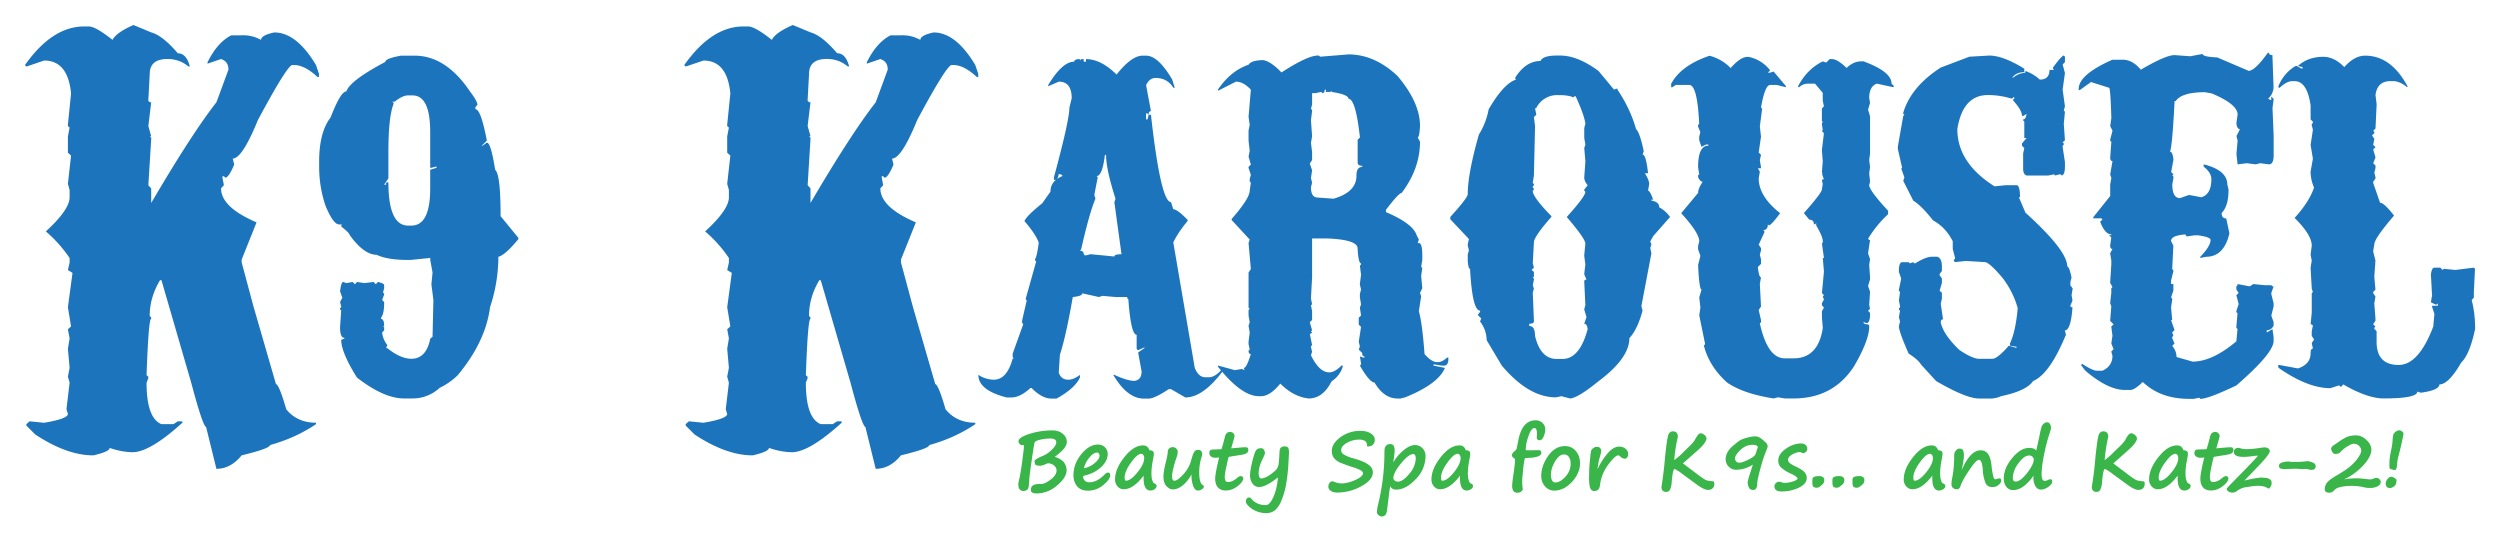 <?xml version="1.0" encoding="UTF-8"?> <svg xmlns="http://www.w3.org/2000/svg" viewBox="0 0 500 109"><path fill="#1C75BC" d="M63.2 13.01c-2.6-4.35-5.38-6.52-8.36-6.52-1.76.38-2.63.88-2.63 1.49a7.34 7.34 0 00-3.89-.92h-2.06c-1.87.95-3.45 2.75-4.75 5.38v.29l2.69-.92c.99.31 1.49 1.01 1.49 2.12l-2.4 6.52C40 24.65 35.66 31.36 30.24 40.6v-2.92l-.57-.63.57-9.21v-.29l-.29-.29h.29l-.57-2.06.57-4.75h-.29l-.29-.29.29-5.38c0-1.98 1.18-2.98 3.55-2.98 1.6 0 3 .5 4.18 1.49h.29c-.46-1.75-1.26-2.63-2.4-2.63-2.02-2.37-3.8-3.76-5.32-4.18L26.69 5c-2.33 1.03-3.72 2.02-4.18 2.98-2.25-1.79-3.83-2.69-4.75-2.69h-.92c-4.27 0-8.22 2.58-11.85 7.73l.29.29 3.55-1.2c3.17 0 4.96 2.19 5.38 6.58l-.63 6.24v.29l.34.29-.34 1.77v3.26l.63.57-.63 5.67.34 1.2v1.49c0 1.64-1.58 3.91-4.75 6.81a26.93 26.93 0 014.75 5.32v.92l-.34 1.49.92.57-.92 6.87.63 3.83-.63.57.34 1.83-.34 2.06.34 3.83-.34 1.77.34 1.2-.63 5.32.29.92c0 .65-1.58 1.24-4.75 1.77l-2.92-.29-.63.57v.29l1.77 1.77c4.2 2.78 8.07 4.18 11.62 4.18 2.17-.5 3.26-.99 3.26-1.49 1.64.57 3.22.86 4.75.86 2.33-.11 5.59-2.08 9.79-5.89v-.29h-.92l-.86.57h-2.4c-1.98-.8-2.98-3.57-2.98-8.3l.34-.86v-.34l-.34-.29c.27-7.52.57-11.27.92-11.27v-.29l-.29-.29c0-2.48.69-4.86 2.06-7.15h.29l5.95 20.49c1.53 5.76 2.52 8.72 2.98 8.87l2.06 8.36c1.91 0 3.59-.9 5.04-2.69 3.78-.92 5.67-1.6 5.67-2.06 3.43-.95 6.5-2.35 9.21-4.18v-.29c-2.52 0-4.5-.9-5.95-2.69-.95-3.28-1.64-4.96-2.06-5.04l-4.46-15.4-2.4-8.93v-.57l2.98-7.44c-4.73-2.02-7.1-4.29-7.1-6.81l.57-.63-.29-1.49v-.29h.29l.29.29c.46-.04 1.05-.92 1.77-2.63l-.29-1.2c1.26 0 2.94-2.58 5.04-7.73 3.89-7.25 6.18-10.91 6.87-10.99h.29c1.45 0 3.03.8 4.75 2.4h.29v-.63l-.59-1.75zM100.12 43.23c0-5.57-.36-8.66-1.09-9.27-.57-3.62-1.13-5.44-1.66-5.44l-.86.63h-.17l1.03-1.03c-.8-4.2-1.56-6.29-2.29-6.29v-.4l.4-.46c0-.5-.5-1.39-1.49-2.69-3.21-4.77-6.91-7.15-11.1-7.15H80.2c-2.1.38-3.15.8-3.15 1.26-4.69 2.48-7.29 4.44-7.78 5.89-.76 0-1.81 1.74-3.15 5.21-1.53 1.98-2.29 4.92-2.29 8.81v1.03c0 2.71.42 5.3 1.26 7.78 1.03 2.52 1.95 3.78 2.75 3.78h.54a.8.8 0 00-.14.4c1.11.88 1.66 1.43 1.66 1.66 1.91 2.67 3.72 4.01 5.44 4.01 1.41.69 3.51 1.03 6.3 1.03h.46l3.95-.4v.4l.46 2.52-.23 2.35.4 3.15-.17 7.33-.46.4c-.53 2.67-1.79 4.01-3.78 4.01-1.45 0-3.05-.71-4.81-2.12h-.23l.23-.63a4.7 4.7 0 01-1.03-2.52l.4-.4v-.63l-.23-.23h.23c0-.95-.21-1.43-.63-1.43v-.23c.42-.53.63-1.51.63-2.92v-.24l-.4-.4.4-1.09v-.17l-.23-.23.23-.86v-.63c0-.23-.42-.44-1.26-.63l-.4.46-.46-.46-1.83.23-1.49-.23-.4.46-.46-.46-1.26.23-.63-.23c-.27 0-.48.63-.63 1.89l.46 1.26-.46.86.23.86v.17l-.23.23v.23l.23.17-.23 3.38c0 1.41.29 2.12.86 2.12v.17l-.63.23c0 1.68 1.05 4.2 3.15 7.55 3.59 2.79 6.73 4.18 9.44 4.18h1.66a7.9 7.9 0 005.44-2.12 13.6 13.6 0 003.61-2.52c3.74-4.5 5.89-9.04 6.47-13.62a32.1 32.1 0 001.66-9.61v-.46c.92-.23 2.25-1.41 4.01-3.55v-.23l-3.56-4.35zM87.3 33.56l-1.26.4v3.78c0 4.92-1.26 7.38-3.78 7.38h-.63c-2.63 0-3.95-2.88-3.95-8.64h-.46v.46h-.4l.86-1.26v-5.27c0-4.65.34-7.86 1.03-9.61v-.23l-.23-.23h.46c1.03-.84 1.93-1.26 2.69-1.26h.86c2.37 0 3.55 2.44 3.55 7.33v7.15h.23l.86-.23h.17v.23zM195.06 13.01c-2.6-4.35-5.38-6.52-8.36-6.52-1.75.38-2.63.88-2.63 1.49a7.34 7.34 0 00-3.89-.92h-2.06c-1.87.95-3.45 2.75-4.75 5.38v.29l2.69-.92c.99.31 1.49 1.01 1.49 2.12l-2.4 6.52c-3.28 4.2-7.63 10.91-13.05 20.14v-2.92l-.57-.63.57-9.21v-.29l-.29-.29h.29l-.57-2.06.57-4.75h-.29l-.29-.29.29-5.38c0-1.98 1.18-2.98 3.55-2.98 1.6 0 3 .5 4.18 1.49h.29c-.46-1.75-1.26-2.63-2.4-2.63-2.02-2.37-3.8-3.76-5.32-4.18L158.55 5c-2.33 1.03-3.72 2.02-4.18 2.98-2.25-1.79-3.83-2.69-4.75-2.69h-.92c-4.27 0-8.22 2.58-11.85 7.73l.29.29 3.55-1.2c3.17 0 4.96 2.19 5.38 6.58l-.63 6.24v.29l.34.29-.34 1.77v3.26l.63.57-.63 5.67.34 1.2v1.49c0 1.64-1.58 3.91-4.75 6.81a26.93 26.93 0 014.75 5.32v.92l-.34 1.49.92.57-.92 6.87.63 3.83-.63.57.34 1.83-.34 2.06.34 3.83-.34 1.77.34 1.2-.63 5.32.29.92c0 .65-1.58 1.24-4.75 1.77l-2.92-.29-.63.57v.29l1.77 1.77c4.2 2.78 8.07 4.18 11.62 4.18 2.17-.5 3.26-.99 3.26-1.49 1.64.57 3.22.86 4.75.86 2.33-.11 5.59-2.08 9.79-5.89v-.29h-.92l-.86.57h-2.4c-1.98-.8-2.98-3.57-2.98-8.3l.34-.86v-.34l-.34-.29c.27-7.52.57-11.27.92-11.27v-.29l-.29-.29c0-2.48.69-4.86 2.06-7.15h.29l5.95 20.49c1.53 5.76 2.52 8.72 2.98 8.87l2.06 8.36c1.91 0 3.59-.9 5.04-2.69 3.78-.92 5.67-1.6 5.67-2.06 3.43-.95 6.5-2.35 9.21-4.18v-.29c-2.52 0-4.5-.9-5.95-2.69-.95-3.28-1.64-4.96-2.06-5.04l-4.46-15.4-2.4-8.93v-.57l2.98-7.44c-4.73-2.02-7.1-4.29-7.1-6.81l.57-.63-.29-1.49v-.29h.29l.29.29c.46-.04 1.05-.92 1.77-2.63l-.29-1.2c1.26 0 2.94-2.58 5.04-7.73 3.89-7.25 6.18-10.91 6.87-10.99h.29c1.45 0 3.03.8 4.75 2.4h.29v-.63l-.59-1.75zM244.62 73.56c-.99 1.26-1.95 1.89-2.86 1.89h-.69c-.92 0-1.62-.63-2.12-1.89l-4.29-25.07c.61-1.3 1.56-2.73 2.86-4.29v-.23c-1.37-1.41-2.33-2.12-2.86-2.12l-.46-1.43c-1.37 0-2.71-5.82-4.01-17.46h-.46l-.23.92h-.29v-1.2h.29l.23.29c0-.5.15-.74.46-.74l-.97-5.21c.46-.95 1.09-1.43 1.89-1.43 1.56 0 2.75.65 3.55 1.95h.29l-.52-1.66c-1.87-3.17-3.61-4.75-5.21-4.75h-.69c-1.49 0-3.23 1.26-5.21 3.78-2.1-2.06-4.14-3.09-6.12-3.09v.51h-.46v-.51h-.52l-.23.29v-.29c-.76 0-1.14.17-1.14.51-1.6 0-3.34 1.57-5.21 4.69v.23l2.12-.92c1.72 0 2.58 1.11 2.58 3.32l-.46 1.89c0 1.68-1.03 6.31-3.09 13.91v.52h.23c.38 0 .63-.4.74-1.2l.69.23v.23c-1.57.65-2.35 1.68-2.35 3.09l-1.66 2.35c-2.1 1.68-3.28 2.86-3.55 3.55 1.49 1.72 2.44 3.15 2.86 4.29-.23 1.87-.48 2.98-.74 3.32v.23l.23.23-2.12 7.55.23.23-.92 4.01v.52l.23.23-2.12 5.89v.69l.23.29h-.23c-.76 2.82-2.02 4.24-3.78 4.24a5.74 5.74 0 01-3.09-.97c0 2.06 1.89 3.57 5.67 4.52h.97c1.14 0 2.4-.63 3.78-1.89h.23c1.37 1.41 2.71 2.12 4.01 2.12h.97c2.48-1.37 4.04-2.78 4.69-4.23v-.52c-.84.65-1.62.97-2.35.97-.95 0-1.58-.48-1.89-1.43l.23-3.55c.8-2.44 1.66-6.3 2.58-11.56 1.26-.11 1.89-.36 1.89-.74l3.32.74.74-.23 2.58.23h2.35v.23l.23.23c.34 4.73.9 7.1 1.66 7.1v2.8l.29.29 1.14-.52h.24l-1.37.97.69 3.78c0 1.14-.48 1.77-1.43 1.89-.95 0-2.29-.4-4.01-1.2h-.23c1.87 3.17 3.91 4.75 6.12 4.75h.97c.76 0 2.1-.63 4.01-1.89h.46l2.86 1.66c2.44 0 5.04-1.89 7.78-5.67l-.23-.26zM222.87 51.3l-4.75-.46-.92.23h-.23l-.23-.23c0-.46-.25-.69-.74-.69l.23-.29c1.11-4.88 2.06-8.26 2.86-10.13l-.23-.74.69-3.55-.23-.23c.76 0 1.32-1.41 1.66-4.23h.23c0 1.91.63 4.83 1.89 8.76l-.23.69 1.43 10.42c-.95-.01-1.43.14-1.43.45z"></path><path fill="#1C75BC" d="M289.43 71.5c-.65.61-1.26.92-1.83.92h-.23c-.69 0-1.51-.53-2.46-1.6-.31-4.16-.69-7.02-1.14-8.58l.46-2.98-.23-.69.46-.92-.23-2.46.23-1.6-.23-.23.23-1.37v-.92c0-1.64-.23-2.46-.69-2.46h-.23l.23-.69-.46-.92c-.5-1.52-2.54-3.05-6.12-4.58v-.46c1.72-2.25 2.77-3.38 3.15-3.38 2.44-3.24 3.66-6.66 3.66-10.24l-.46-.86c.23 0 .38-.76.46-2.29 0-3.13-1.51-6.47-4.52-10.02-3.05-2.86-6.32-4.29-9.79-4.29l-5.67.46-.23-.23h-.23c-1.37 0-3.8 1.13-7.27 3.38-1.37-1.45-2.58-2.27-3.61-2.46-1.6 0-2.59.31-2.98.92-2.37.8-4.41 2.46-6.12 4.98v.23l3.61-1.83c.99 0 1.98.53 2.98 1.6l-.46 5.44.23 1.6-.23 1.14v2l.23 2.06-.23 1.14.46 1.6-.46.46v.23l.46 1.37-.23.86v.46l.23.23-.23 1.6c0 1.03-1.2 2.92-3.61 5.67v.23l.23.23 3.38 3.66-.23.69.46 5.21-.46.69v7.04l.23.23-.23.23v1.09l.23 1.37-.23.69.23 1.37-.23 1.83v.46l.23 1.09-.23.23c0 .46.15.69.46.69-.57 1.83-1.03 2.75-1.37 2.75v.23l.23.23-.69-.23-1.37.23-3.38-.92v.23c3.13 3.93 5.86 5.9 8.18 5.9h.46c1.18 0 2.46-.84 3.83-2.52 1.75 1.76 3.64 2.75 5.67 2.98 1.91 0 3.43-1.14 4.58-3.43a5.3 5.3 0 002.23-2.92v-.25h-.23c-.92.92-1.74 1.37-2.46 1.37-1.34 0-2.56-1.14-3.66-3.43l.23-.69-.23-.92v-.17l.23-.23-.46-2.29h.23l.23-.23-.23-.23.23-.23-.46-1.6.46-.46v-1.77l-.23-1.14.23-.23-.23-1.14.23-4.29v-7.73h2.98c4.08.15 6.12.82 6.12 2 .11 1.98.34 2.98.69 2.98v.23l-.23.23.23 1.83-.23 1.77v.23l.23.92-.23.92v.69l.23 1.37-.23.69.23 1.54-.46.46v1.37l.46.46-.46 2.98.23.92-.23.63.69.69c0 .46.15.69.46.69v.23h-.23l-.69-.23.23 1.37v.23l-.23.23c1.3 2.25 2.27 3.38 2.92 3.38 1.26 2.14 2.79 3.2 4.58 3.2h.63l.92-.23c4.43-1.79 7.08-3.76 7.96-5.89l-2.29-.46v-.23h.23l1.37.23h.69c.46-.11.69-.57.69-1.37v-.25h-.25zm-18.14-36.34c0 2.17-1.53 3.7-4.58 4.58l-3.15-.23c-.92 0-1.37-.69-1.37-2.06l.23-.92-.23-.92.23-1.54-.46-1.37.46-.69v-1.6l-.23-1.83.23-1.32-.23-3.2.23-1.83V22l-.23-.23.23-.86v-2.29h.69l1.14-.23.23.23c.3 0 .46-.23.46-.69h.23v.46h.92l.23-.23v.23c2.25.34 3.38.8 3.38 1.37.95 0 1.72 2.58 2.29 7.73l-.46.46v4.52c0 .46.3.69.92.69v.23c-.78 0-1.16.59-1.16 1.77zM334.01 43.4a6.38 6.38 0 00-2.17-1.95c0-.72-.51-1.16-1.54-1.32v-.23h.23l.17.23c-.46-1.34-.82-2-1.09-2l.23-1.32c0-.5-.29-1.22-.86-2.17h.63c-.27-2.48-.63-3.72-1.09-3.72l.23-.69c-.54-2.52-1.05-3.99-1.54-4.41-.76-2.71-2-5.34-3.72-7.9v-.23l-.69.23-3.09-3.72c-2.79-2.06-5.34-3.09-7.67-3.09h-.69c-1.83 0-2.92.36-3.26 1.09-1.95 0-3.63 1.11-5.04 3.32v.23l.17.17c-1.64.5-3.47 2.48-5.49 5.95a14.5 14.5 0 01-1.95 5.04c-1.49 5.23-2.23 9.19-2.23 11.9 0 .5-1.16 2.02-3.49 4.58v.46l3.72 3.95-.23 1.09v.23l.23.92-.23.86v1.32c.08 1.03.23 1.55.46 1.55.3 5.57.97 8.36 2 8.36v.23l-.46.63.69.69-.23.63a6.13 6.13 0 011.32 3.72l3.03 5.09c3.58 4.24 7.19 6.35 10.82 6.35l1.09-.23 1.77.46c1.07-.11 2.9-1.22 5.49-3.32 4.23-3.13 6.35-6.05 6.35-8.76 1.07-1.14 1.95-2.98 2.63-5.49l-.23-.92 2-10.53-.23-1.09.23-.69-.23-.63.63-1.09 3.33-3.78zm-16.94-5.04c0 .61-1.24 2.29-3.72 5.04 2.48 2.9 3.72 4.67 3.72 5.32l-.23 2.4.23 1.77-.23 1.95.46 1.09h-.23l-.23.23.23 4.86-.23.86.46 1.55-.46 1.32c.38 0 .61.36.69 1.09-1.07 3.97-2.75 5.95-5.04 5.95h-1.14c-2.17 0-3.63-1.55-4.35-4.64 0-1.3-.38-1.95-1.14-1.95v-.46c.61 0 .92-.15.92-.46v-.23l-.23-5.49.23-.86-.23-.63.23-1.14v-.23l-.23-.17.23-.23v-.92l-.46-.4.46-.46-.23-.86.23-4.18c0-.76 1.16-2.46 3.49-5.09v-.17c-2.25-2.29-3.49-3.91-3.72-4.86v-.23l.23-.23v-.17l-.23-.23v-.23l.23-.23v-.23l-.23-.23.23-1.49.23-9.9-.23-1.77.46-.46v-.16l-.24-1.15h.23a4.65 4.65 0 014.35-2.63h.23c1.26 0 2.21.15 2.86.46l.23-.23h.23c1.14 2.48 1.79 4.31 1.95 5.49l-.23.86v2l.23 1.32-.23.69.23 2.63-.23 3.26c0 .5.23 1.01.69 1.55l-.69.86v.23l.22.22zM378.31 16.73c0-1.6-1.87-3.09-5.61-4.46h-.46c-1.03 0-2 .44-2.92 1.32-1.22-1.18-2.2-1.77-2.92-1.77h-.46l-.69.69-.69-.23c-2.06.99-3.7 2.63-4.92 4.92v.23h.23a2.4 2.4 0 011.54-.69h1.6l1.54 1.83v1.54l.23 1.15-.4.46v2.46l.17.23-.17.23v.23l.17 1.09-.17.23.4.46-.4 3.38.17 2.23-.17 2.23.17.23h-.17l.4 1.14h-.23l-.17.23.17.69-.17 1.09c0 .46-1.2 2.04-3.61 4.75l1.09 1.32c.61 0 .92.31.92.92h.23l.23-.23v.46c.88 1.49 1.32 2.54 1.32 3.15v.23l-.17.23.4 2.92h-.23l.23 2.69-.4 4.29.4.46-.23.23.23.63-.4.69v.46l.4.46-.4.69v1.32l.17 2.06c-.61 4.04-2.56 6.07-5.84 6.07h-1.77c-2.29 0-3.95-2.33-4.98-6.98l.23-.23V64l-.46-2 .46-.69-.23-4.52.23-1.32c-.27 0-.48-.69-.63-2.06l.63-.63v-.92l-.23-.92.23-.86v-.46l-.46-.69 1.14-2.46v-.23l-.23-.23c.61 0 .92-.38.92-1.14l.23.23c.42-.19 1.16-1.01 2.23-2.46-2.86-2.25-4.29-4.58-4.29-6.98l.23-1.32-.4-.69h.63v-.23l-.23-1.37.23-1.09-.46-.46.46-3.15-.23-2.06.46-3.55-.23-.23c.53-3.01 1.14-4.52 1.83-4.52h1.32l1.83.46v-.23l-2.46-2.92-.69.23h-.46l.46-.46a7.26 7.26 0 00-4.29-2.69h-.23c-.95 0-2.08.74-3.38 2.23a8.92 8.92 0 00-4.23-2.46c-3.82 1.3-6.37 3.17-7.67 5.61v.69h.23l.69-.46h2.69c1.11 0 1.77 2.63 2 7.9h-.23v.4l.46 1.14-.23.92v.69l.46 1.32.92-.46h.46v.23c-1.37 0-2.06 1.43-2.06 4.29l.23 1.55h-.23v.46c.27.61.57.92.92.92-.61.92-.92 1.66-.92 2.23l-3.38 4.06c2.4 2.63 3.61 4.5 3.61 5.61l-.23.92v.69l.46 1.32-.46 1.83c.15 3.28.38 4.92.69 4.92l-.46 1.54.23 2.06-.23 1.54L341 68.7v.17l-.23.23c.72 2.82 2.29 5.3 4.69 7.44 2.21 1.49 5.3 2.54 9.27 3.15l.86-.23 1.37.23h1.77c5.3 0 9.35-2.17 12.13-6.52 1.98-3.43 2.98-6.05 2.98-7.84v-.23l-.23-.23c-.61 0-.92-.15-.92-.46l.69.23c.42-.11.63-.72.63-1.83v-.23l-.4-.4.4-.46-.17-.69.17-2.69-.4-1.14.4-1.32v-.46l-.17-2.46.17-1.14-.4-1.14.4-2.69h-.17l-.23-.23a22.54 22.54 0 014.01-4.92v-.69c-2.52-2.71-3.78-4.43-3.78-5.15l.17-.69-.17-1.6.17-1.32-.17-1.37.17-1.32v-7.44l-.4-1.32.4-1.37-.17-.92c0-1.6.52-2.58 1.54-2.92l3.15.69h.23v-.23l-.45-.46zM414.31 59.02l.23-1.32-.46-.63v-.69l.23-.86c-.31-1.49-.59-2.23-.86-2.23 0-2.14-2.79-5.72-8.36-10.76l-1.32-3.09h.23c0-1.6-.23-2.4-.69-2.4h-2.17l-2.23.23c-4.96-3.13-7.44-6.94-7.44-11.45.72-4.54 2.77-6.81 6.12-6.81 1.56 0 3.11.23 4.64.69h.23l.17-.23h.23v.23l-.23.23v.17c1.18 1.3 1.77 2.33 1.77 3.09h.23l.69-.4c-.11.73-.34 1.09-.69 1.09v.23l.23.17v3.32h.46l-.92 1.09v.46l.46.46-.23 1.09v3.03c0 .76.23 1.22.69 1.37h4.35l1.14-.23.23.23.86-.23h.23l.23.23c.42-.11.63-.71.63-1.77v-.92l-.46-3.03v-.23l.23-.23v-.23l-.23-.23.46-.4-.23-3.32.23-2.4-.23-.23.23-.86-.46-3.32.46-3.32-.46-1.72.46-.46v-1.09l-.23-.23c-.27 0-.99.8-2.17 2.4v.23l.23.23h-.92c0 1.3-.65 1.95-1.95 1.95a8.18 8.18 0 00-2.86-1.72v.23l-.23.17c-.69 0-1.43.31-2.23.92h-.17c.53-.72 1.33-1.09 2.4-1.09v-.69c-2.82-1.75-5.17-2.63-7.04-2.63l-3.95.23-5.72 2.17c-3.97 2.56-6.47 5.57-7.5 9.04v.23l.23.17-.23.23-1.09 6.18v.4l.86 3.78-.17.17.63 1.77-.23.69 2 3.95c1.11.69 2.42 2 3.95 3.95 1.68.92 3 2.31 3.95 4.18v1.54l.46 1.77v.17l-.23.23v.23l.23.23 2.17-.23 3.78.23c.57 0 1.74 1.03 3.49 3.09a17.54 17.54 0 013.09 6.12c-.27 3.09-.78 5.44-1.54 7.04v.46l1.32.23v.17h-.23l-1.32-.4c-1.53 1.76-2.63 2.63-3.32 2.63h-2.63c-.88 0-2.19-.59-3.95-1.77-2.14-2.06-3.38-3.89-3.72-5.49 0-.42.15-.63.46-.63l-.46-3.09.23-1.09v-1.14l-.46-.4.46-1.55v-.92l-.46-.63v-.23l.46-.63v-.89c0-1.11-.31-1.75-.92-1.95h-1.09c-.8 0-1.91.44-3.32 1.32h-.17l-.23-.23-.69.23-.23-.23h-1.32c-.34 0-.55.44-.63 1.32v.63l.46 1.32-.46 2.23v.23l.23.23-.23 1.72.23 1.09v.23l-.23.23v.23l.23.23-.23 1.32.23.86-.23.92c0 .73.65 2.56 1.95 5.49 1.3.84 2.12 1.56 2.46 2.17l3.03 3.32c4.01 2.33 6.87 3.49 8.58 3.49h2a5.1 5.1 0 002.4-.46c3.43-.72 5.57-1.74 6.41-3.03 2.21-.92 4.41-4.01 6.58-9.27l-.23-.86c.8 0 1.32-1.54 1.54-4.64h-.23l-.23-.23.46-1.09-.19-1.1zM454.25 19.31V20h-.23l-.23-.23h-.21a3.15 3.15 0 001.13-2.46l-.23-6.29c-.46 0-.69-.15-.69-.46h-.23c-1.72 2.4-3 3.61-3.83 3.61l-6.29-2.69c-1.95-.08-2.92-.31-2.92-.69l-2.46.46-3.15-.23c-1.18 0-3.43.97-6.75 2.92-1.11-1.34-2.31-2-3.61-2h-2.06c-4.5 1.98-6.75 3.93-6.75 5.84v.23h.23l2.23-1.6 3.61 1.14c.19 0 .34 2.02.46 6.07l-.23 1.6.46.92-.46 1.77v.23l.23.23-.23 3.15c0 .46.15.69.46.69l-.46 2.69.23.69-.23 1.32v2.29l-3.38 4.23v.23h1.6l.23.23-.46.46c.65 1.68 1.39 2.52 2.23 2.52v.17h-.46l.46.46-.23 1.6c0 .46.15.69.46.69l-.46.86.23 1.37v.92l-.23 3.61.46.86-.23.23v.92l-.23 2.06.23.63-.23 2.92.69.69-.46.46.23 1.83-.23 1.54.46 1.15-.46.46.23.86c0 1.37-.67 2.37-2 2.98h-1.14c-.53 0-1.51-.46-2.92-1.37l-.23.23.69.92.46.46c2.9 2.4 5.44 3.61 7.61 3.61h1.14c.53 0 1.35-.53 2.46-1.6 2.33 2.25 5.42 3.38 9.27 3.38h.92l1.09-.23.23.23c1.07 0 3.47-.9 7.21-2.69 4.88-4.23 7.36-7.17 7.44-8.81v-.86l-.23-1.6-1.14.69v-.46c.61 0 1.07-.31 1.37-.92v-.69l-.46-1.32.46-1.83v-.63l-.46-1.83v-.23l.46-1.32h-.23l-.23-.23h-1.32l-2.29-.23-.69.46-2.46-.46v.23l-.23.23v.63l.46.69-.46.46.46 1.77-.46 1.37v.23l.23.23-.23 2.69v.23l.23.23-.23 2.46c-3.21 2.71-6.12 4.06-8.76 4.06l-3.21-.92c0-.8-.29-1.54-.86-2.23l.46-.46-.46-1.09v-.23l.23-.23-.23-.69.46-.46-.69-2h.23l-.23-2.52.23-1.54v-.23l-.23-.23.46-1.37V56.8h-.46v-.69l.46-1.83v-.23l-.23-.23.23-4.69-.46-.92c0-.76.97-1.2 2.92-1.32v.17l.23.23 1.54-.23h.69c1.68.23 2.52.54 2.52.92 0 .84-.69 1.97-2.06 3.38v.23l1.14-.23c2.4 0 3.97-1.56 4.69-4.69l-.63-2.98c-.61 0-.92-.36-.92-1.09.92-.95 1.37-2.46 1.37-4.52v-.23l-.23-.92c0-1.87-1.51-3.21-4.52-4.01h-.23v.4c1.03.8 1.55 1.64 1.55 2.52 0 2.02-.67 3.22-2 3.61l-2.46-.46-1.81.63c-1.03 0-1.54-.92-1.54-2.75l.23-1.32v-.23l-.23-.23.23-.23-.46-.46.46-2.46c-.11-1.07-.34-1.6-.69-1.6.31-.72.61-4.1.92-10.13h.23c.8-1.18 2.75-1.77 5.84-1.77l1.32.23c3.47 1.45 5.21 2.86 5.21 4.24l-.23 1.6c0 .76.23 1.22.69 1.37l-.69 1.32.23.92-.23 2.69.23 2.06 1.83-.23 1.77.23.92-.23 1.77.23c.61 0 .92-.61.92-1.83v-3.83l-.23-5.61.23-1.83-.48-.46zM494.77 59.54V58.4l.23-4.64-.23-.23-3.72.46-2.29-.23-.23.23-.46-.46h-1.2c-.34 0-.57.46-.69 1.37l.23 4.18-.23 1.37.92.46h.23l.23-.23v.46h-1.14v.23l.46 1.43-.23 2.52c-1.95 5.11-4.25 7.67-6.92 7.67-2.94 0-4.41-1.55-4.41-4.64v-2.12l-.46-.46v-.23l.23-.23-.46-.46.46-.69v-.46l-.23-3.03.23-1.37-.46-.69v-.21l.46-.46-.23-2.58.23-3.26-.46-1.83.23-1.37c0-.8 1.32-2.73 3.95-5.78-1.33-1.72-2.27-2.58-2.8-2.58l-1.37-3.95v-.23l.46-.69v-.23l-.23-.92.23-.92v-.5l-.46-.46.46-1.15-.46-1.6.46-.46-.46-.46.23-1.2-.46-.69.46-.46v-.22l-.23-.23.46-.46.23-4.86-.23-1.83c.23-1.87 1.24-2.8 3.03-2.8h.46c.88 0 1.79.38 2.75 1.15h.23c-2.21-4.16-5.05-6.24-8.53-6.24-1.45 0-2.84.76-4.18 2.29-1.33-1.37-2.73-2.06-4.18-2.06-2.06 0-3.76.61-5.09 1.83l.92.23v.29h-.23l-.92-.52h-.23a8.09 8.09 0 00-3.49 4.18l.23.23c.99-.92 1.85-1.37 2.58-1.37h.46c1.68 0 2.75 1.62 3.21 4.86v2.8l.46.46v.23l-.23.23v.23l.23.92-.46 3.03.46 2.75-.46 2.58c0 1.07.23 2.14.69 3.2-.65 1.91-1.95 3.93-3.89 6.07 2.29 2.25 3.43 4.1 3.43 5.55l-.23 1.83.23 1.14-.23 1.43.23 4.18.23.69-.23.23v3.89l-.23 2.35h.23l.23.23-.23 1.14v.92l.46.74-.46.69.23 1.14c-.31 0-.46.31-.46.92 0 1.45-.84 2.46-2.52 3.03l-3.72-.69h-.23v.46l.23.23c3.82 2.63 7.21 3.95 10.19 3.95l1.6-.52h.23l.29.29.46-.52c3.24 1.87 5.93 2.8 8.07 2.8 4.5 0 6.75-.46 6.75-1.37l.69.23c2.48-.34 3.72-.9 3.72-1.66 1.22 0 2.67-1.45 4.35-4.35 1.15-1.11 2.08-3.36 2.8-6.75 0-2.06-.23-3.99-.69-5.78l.43-.47z"></path><g fill="#39B54A"><path d="M210.97 91.36c.98.35 1.62.76 1.91 1.24.29.48.44.96.44 1.42 0 1-.64 2.03-1.93 3.09a6.25 6.25 0 01-4.04 1.58c-.79 0-1.18-.24-1.18-.71 0-.79.55-1.18 1.64-1.18h.39c.51 0 1.16-.3 1.94-.89.78-.6 1.17-1.2 1.17-1.81 0-.37-.16-.7-.48-.99a1.84 1.84 0 00-1.28-.44c-.04 0-.25.08-.62.24-.38.16-.66.24-.83.24-.49 0-.81-.06-.96-.18-.15-.12-.22-.36-.22-.73 0-.26.53-.6 1.6-1.04a5.52 5.52 0 001.82-1.24c.61-.58.91-1.08.91-1.48 0-.52-.38-.78-1.13-.78-.71 0-1.4.08-2.08.24-.68.16-1.06.35-1.13.58-.07.23-.27 1.43-.58 3.6s-.47 3.42-.47 3.76l-.08 1.06c-.04.53-.16.88-.37 1.03-.2.15-.44.23-.7.23-.7 0-1.05-.45-1.05-1.36 0-.14.04-.4.13-.76.23-.95.45-2.27.67-3.96.22-1.69.33-2.6.33-2.74 0-.26-.05-.39-.16-.39l-.21.02c-.16.02-.3-.03-.42-.15s-.2-.22-.24-.32a.74.74 0 01-.06-.28c0-.52.73-1.01 2.19-1.48s2.99-.7 4.59-.7c.85 0 1.55.23 2.08.68.53.45.8.98.8 1.58 0 .43-.17.87-.51 1.31s-.98 1.02-1.88 1.71zM222.04 95.05c0 .54-.46 1.2-1.38 1.95a4.74 4.74 0 01-3.11 1.14c-.89 0-1.58-.28-2.09-.84a3.34 3.34 0 01-.76-2.33c0-1.47.52-2.84 1.56-4.13 1.04-1.28 2.15-1.93 3.33-1.93.59 0 1.06.19 1.42.56.36.37.53.82.53 1.33 0 .91-.44 1.78-1.31 2.61s-2 1.4-3.36 1.71c-.16.04-.24.13-.24.28 0 .25.11.49.33.72.22.23.52.34.89.34 1.05 0 2.1-.54 3.14-1.63.2-.21.39-.31.58-.31.32 0 .47.18.47.53zm-5.27-1.39a4.77 4.77 0 002.19-1.06c.63-.54.95-1.03.95-1.47a.67.67 0 00-.15-.44.46.46 0 00-.37-.18c-.46 0-.96.34-1.52 1.01a5.22 5.22 0 00-1.1 2.14zM228.73 95.12c-1.38 1.82-2.71 2.73-3.99 2.73-.47 0-.88-.19-1.22-.56a2.03 2.03 0 01-.51-1.42c0-1.39.62-2.87 1.86-4.44 1.24-1.57 2.48-2.35 3.74-2.35.64 0 1.06.32 1.26.97.6 0 .9.23.9.69 0 .22-.06.62-.17 1.2a14.2 14.2 0 00-.31 2.59c0 .67.05 1.14.14 1.42s.16.45.2.53c.04.08.17.17.38.27s.31.24.31.42c0 .27-.13.49-.4.67a1.5 1.5 0 01-.84.27c-1-.02-1.44-1.01-1.35-2.99zm-.47-4.36c-.53 0-1.22.59-2.06 1.76-.85 1.17-1.27 2.17-1.27 2.98 0 .43.09.64.27.64.62 0 1.38-.55 2.28-1.65.9-1.1 1.36-2.06 1.36-2.88a.97.97 0 00-.18-.62c-.12-.15-.25-.23-.4-.23zM238.3 94.88a7.28 7.28 0 01-1.75 2.19c-.66.54-1.34.81-2.02.81-.4 0-.81-.21-1.22-.64-.41-.42-.62-1.08-.62-1.96 0-.62.16-1.56.47-2.82.27-1.04.41-1.83.41-2.37.21-.44.54-.66.98-.66.3 0 .55.1.73.3.18.2.27.41.27.61 0 .37-.13.9-.39 1.59-.15.41-.32.99-.49 1.73a8.08 8.08 0 00-.26 1.44c0 .7.14 1.05.43 1.05.46 0 1.07-.44 1.85-1.31a6.69 6.69 0 001.52-2.69c.24-.9.45-1.48.63-1.76s.44-.42.78-.42c.54 0 .82.3.82.91 0 .09-.04.27-.13.53a9.87 9.87 0 00-.46 3.14c0 1.36.23 2.18.69 2.45.15.09.23.2.23.33 0 .19-.13.37-.4.53-.27.17-.52.25-.76.25-.41 0-.73-.29-.96-.88a6.33 6.33 0 01-.35-2.35zM245.76 91.37c-.05 0-.2.58-.44 1.75a15.9 15.9 0 00-.37 2.12c0 .43.05.73.14.9.09.17.24.26.45.26.29 0 .58-.05.85-.15a4 4 0 001.06-.69c.27-.23.5-.34.69-.34.15 0 .27.04.37.13.09.09.14.19.14.3 0 .46-.37.98-1.12 1.57-.74.58-1.53.88-2.36.88-.69 0-1.22-.2-1.58-.61-.37-.41-.55-1-.55-1.76 0-.71.26-2.12.79-4.24-.34.04-.57.06-.7.06h-.17c-.24 0-.49-.08-.73-.24-.25-.16-.37-.41-.37-.75 0-.44.25-.66.75-.66l1.68-.06c.22-.63.45-1.46.7-2.49.15-.64.48-.96 1-.96.29 0 .51.09.68.26.16.18.24.37.24.59 0 .08-.22.89-.67 2.43 1.67-.15 2.58-.22 2.74-.22.28 0 .46.04.55.12.09.08.13.24.13.47 0 .47-.4.76-1.19.89l-2.71.44zM257.66 93.13a33.9 33.9 0 01-.44 3.71c-.21 1.2-.52 2.28-.94 3.26a4.74 4.74 0 01-1.33 1.99 2.8 2.8 0 01-1.7.53c-.7 0-1.38-.13-2.02-.4h.01a4.63 4.63 0 01-1.45-.93c-.41-.39-.62-.72-.62-.98a.9.9 0 01.18-.59.58.58 0 01.48-.22c.17 0 .32.07.43.22.67.87 1.65 1.3 2.92 1.3.52 0 1.02-.54 1.5-1.63.48-1.08.79-2.39.91-3.91-1.62 1.28-2.87 1.92-3.74 1.92-.57 0-1.02-.23-1.34-.68-.33-.45-.5-.99-.5-1.63 0-.63.15-1.56.44-2.76s.55-1.96.75-2.25c.21-.29.54-.44 1.01-.44.25 0 .44.11.58.33.14.22.2.46.2.72 0 .08-.19.52-.57 1.33a6.23 6.23 0 00-.69 2.55c0 .37.05.65.15.84.1.19.21.29.32.29.25 0 .56-.08.92-.23.36-.15.78-.42 1.27-.79.48-.38.8-.66.94-.85.14-.19.25-.44.34-.75.08-.31.15-.98.2-2.02.03-.61.05-.99.09-1.15.03-.16.13-.3.28-.43.15-.13.36-.2.61-.2.34 0 .59.07.73.22s.22.49.22 1.04l-.14 2.59zM273.43 89.3c0-.52-.13-.88-.4-1.08-.27-.2-.66-.3-1.18-.3-.89 0-1.71.22-2.47.65s-1.14.91-1.14 1.43c0 .33.14.61.43.85a8 8 0 002.21.87c1.25.36 2.17.76 2.78 1.19.61.43.91.95.91 1.56 0 1.01-.77 1.94-2.31 2.78a9.9 9.9 0 01-4.8 1.26c-.54 0-.97-.11-1.3-.34-.33-.23-.49-.5-.49-.83 0-.26.07-.51.22-.73.15-.23.32-.34.53-.34.13 0 .24.02.35.06.55.24 1.07.35 1.54.35.82 0 1.74-.23 2.76-.69 1.02-.46 1.53-.91 1.53-1.35 0-.18-.13-.36-.38-.53a7.46 7.46 0 00-1.55-.64 36.53 36.53 0 01-2.57-.92 3.06 3.06 0 01-1.3-.95c-.3-.39-.44-.86-.44-1.41 0-.98.57-1.89 1.71-2.74a6.6 6.6 0 014.03-1.27c.89 0 1.58.18 2.09.53.51.35.77.75.77 1.2-.01.93-.52 1.39-1.53 1.39zM278.07 97.2c-.09.37-.18.92-.27 1.67l-.38 3.09c-.06.5-.18.85-.37 1.05s-.4.29-.66.29c-.24 0-.46-.09-.67-.26-.21-.18-.32-.37-.32-.59 0-.42.07-.92.2-1.47a43.7 43.7 0 001.28-9.71v-.17c0-.7.02-1.17.06-1.4.04-.23.15-.44.34-.62.19-.18.45-.27.79-.27.57 0 .86.44.86 1.31 0 .36-.07.96-.2 1.82l-.08.54c.6-1 1.31-1.82 2.13-2.48.82-.66 1.56-.99 2.21-.99.59 0 1.09.21 1.5.63.41.42.62.95.62 1.58a6.6 6.6 0 01-1.97 4.62c-1.31 1.39-2.61 2.08-3.9 2.08-.61.01-1-.23-1.17-.72zm4.62-6.39c-.64 0-1.47.62-2.49 1.87-1.02 1.25-1.53 2.23-1.53 2.94 0 .18.09.35.27.49a1 1 0 00.63.22c.67 0 1.43-.52 2.29-1.57a4.86 4.86 0 001.29-3.03c0-.32-.05-.56-.15-.7-.09-.15-.2-.22-.31-.22zM292.01 95.12c-1.38 1.82-2.71 2.73-3.99 2.73-.47 0-.88-.19-1.22-.56a2.03 2.03 0 01-.51-1.42c0-1.39.62-2.87 1.86-4.44 1.24-1.57 2.48-2.35 3.74-2.35.64 0 1.06.32 1.26.97.6 0 .9.23.9.69 0 .22-.06.62-.17 1.2a14.2 14.2 0 00-.31 2.59c0 .67.05 1.14.14 1.42.09.27.16.45.2.53.04.08.17.17.38.27s.31.24.31.42c0 .27-.13.49-.41.67s-.55.27-.85.27c-.99-.02-1.43-1.01-1.33-2.99zm-.47-4.36c-.53 0-1.22.59-2.06 1.76-.85 1.17-1.27 2.17-1.27 2.98 0 .43.09.64.27.64.62 0 1.38-.55 2.28-1.65.9-1.1 1.36-2.06 1.36-2.88 0-.26-.06-.47-.18-.62s-.25-.23-.4-.23zM304.64 93.75l-.13 1.41a10.57 10.57 0 00.05 2.72.83.83 0 01-.39.47c-.21.13-.43.2-.66.2-.72 0-1.08-.46-1.08-1.37 0-.4.11-1.37.34-2.89.16-1.1.24-1.91.24-2.45 0-.03-.03-.07-.09-.11-.36-.23-.54-.45-.54-.66 0-.27.2-.57.61-.89a.98.98 0 00.36-.53l.19-.96c.28-1.67.72-2.86 1.32-3.57a2.85 2.85 0 012.27-1.06c.53 0 .99.17 1.36.52.37.35.56.78.56 1.29 0 .46-.11.94-.32 1.44-.21.5-.49.74-.84.74a.52.52 0 01-.38-.15.48.48 0 01-.16-.38l.05-.68c0-.82-.17-1.23-.51-1.23-.43 0-.82.53-1.19 1.6a8.54 8.54 0 00-.55 2.72c0 .08.05.12.15.12 1.08 0 1.85 0 2.3-.02.45-.01.67.16.67.52 0 .35-.27.6-.81.77-.54.17-1.11.25-1.71.25-.4.04-.67.07-.79.1-.17.8-.26 1.48-.32 2.08zM315.88 93.77a6.26 6.26 0 01-2 3.1 4.54 4.54 0 01-2.95 1.26c-.77 0-1.41-.28-1.92-.85a3.08 3.08 0 01-.76-2.1c0-1.35.46-2.68 1.38-3.99.92-1.31 2.04-1.97 3.36-1.97.9 0 1.62.33 2.18.99.55.66.83 1.45.83 2.37.01.41-.03.8-.12 1.19zm-4.09-2.48a5 5 0 00-1.08 1.56 4.84 4.84 0 00-.53 2.15c0 .44.08.79.24 1.08.16.28.37.42.63.42.65 0 1.33-.38 2.03-1.16a3.77 3.77 0 001.05-2.59c0-.54-.11-.98-.34-1.33a1.08 1.08 0 00-.96-.52c-.37-.02-.72.12-1.04.39zM319.49 93.86l.13-.25a13.23 13.23 0 012.05-3.1c.73-.79 1.45-1.19 2.14-1.19.54 0 .97.15 1.31.44a1.33 1.33 0 01.34 1.7.55.55 0 01-.48.27c-.33 0-.62-.13-.89-.4-.19-.17-.34-.26-.45-.26-.39 0-1.05.61-1.97 1.83a8.46 8.46 0 00-1.67 4.12c-.06.44-.19.75-.38.92-.2.18-.47.26-.81.26-.36 0-.62-.21-.77-.62s-.23-1.08-.23-2.02l.03-1.55c.02-.61.08-1.36.18-2.25l.05-.54c.05-.51.1-.87.16-1.06.06-.19.2-.37.42-.54.22-.17.46-.25.73-.25.28 0 .5.08.64.24.15.16.22.34.22.53 0 .25-.12.76-.35 1.53-.08.27-.15.59-.21.96l-.19 1.23zM339.56 90.05l-2.97 2.63 3.29 2.48c.27.2.53.39.78.54l.37.24c.28.17.87.28 1.75.35.06.2.09.35.09.45 0 .36-.1.66-.31.89s-.52.35-.93.35c-.54 0-1.25-.33-2.14-.98l-3.05-2.23a8.6 8.6 0 00-1.53-.99c-.24.07-.43.95-.57 2.65a4.22 4.22 0 01-.33 1.48.82.82 0 01-.78.47c-.3 0-.54-.09-.7-.27s-.24-.42-.24-.7a76.21 76.21 0 00.72-6c.28-2.64.51-4.16.7-4.55.19-.39.48-.59.87-.59.66 0 .99.37.99 1.1a30.95 30.95 0 00-.72 4.66c.74-.56 1.28-1.02 1.6-1.38l.47-.46 1.16-1.12c.4-.4.7-.77.89-1.1.27-.48.48-.82.65-1.02.17-.2.35-.29.54-.29.22 0 .46.11.73.33.27.22.41.47.41.74 0 .2-.14.51-.42.92-.29.41-.73.88-1.32 1.4zM353.53 89.21c0 .17-.07.42-.21.75a29.43 29.43 0 00-1.27 3.85c-.4 1.5-.6 2.44-.6 2.82 0 .91-.27 1.36-.81 1.36-.46 0-.75-.19-.9-.58a2.85 2.85 0 01-.21-.91c0-.23.15-.79.44-1.68l.6-1.9a6.14 6.14 0 01-3.44 1.03c-.51 0-.97-.21-1.38-.62a2 2 0 01-.62-1.45c0-.49.12-.96.37-1.42.24-.46.65-.93 1.23-1.41s.99-.8 1.24-.97a5.3 5.3 0 011.42-.53 6.5 6.5 0 011.49-.28c.36 0 .65.05.89.16s.49.28.76.52l.64.56c.16.14.28.35.35.64l.01.06zm-1.95.17c-.15-.28-.47-.42-.98-.42-.6 0-1.13.12-1.58.35s-.9.6-1.35 1.11c-.45.51-.67.92-.67 1.23 0 .26.08.48.24.64a.8.8 0 00.61.25c.41 0 1.03-.21 1.86-.62.83-.42 1.3-.79 1.41-1.13l.46-1.41zM359.52 95.76c-.02-.28-.47-.63-1.35-1.04a6.52 6.52 0 01-2.07-1.34 1.9 1.9 0 01-.45-1.22c0-.93.52-1.74 1.56-2.43a5.36 5.36 0 012.91-1.04c.89 0 1.33.39 1.33 1.16 0 .21-.1.39-.3.55-.2.16-.37.24-.51.24a.95.95 0 01-.31-.11.92.92 0 00-.34-.11c-.47 0-.98.16-1.54.47-.56.31-.84.68-.84 1.1 0 .2.1.4.3.59.2.19.6.43 1.22.72.91.43 1.5.82 1.79 1.16.29.35.43.73.43 1.15 0 .77-.52 1.4-1.55 1.91-1.04.51-2.2.77-3.49.77-.95 0-1.42-.34-1.42-1.03 0-.25.1-.47.3-.65.2-.18.42-.27.67-.27.1 0 .25.04.46.11.21.08.4.12.58.12.49 0 1.01-.08 1.55-.24s.89-.34 1.07-.57zM363.39 97.55c-.31 0-.55-.06-.7-.19-.15-.12-.22-.45-.22-.97 0-.29.01-.52.04-.67.03-.15.15-.28.38-.37.23-.09.56-.13.99-.13.32 0 .56.08.73.22.17.15.25.31.25.49 0 .29-.05.52-.14.68-.09.16-.29.35-.6.59-.3.24-.54.35-.73.35zM367.4 97.55c-.31 0-.55-.06-.7-.19-.15-.12-.22-.45-.22-.97 0-.29.01-.52.04-.67.03-.15.15-.28.38-.37.23-.09.56-.13.99-.13.32 0 .56.08.73.22.17.15.25.31.25.49 0 .29-.05.52-.14.68-.09.16-.29.35-.6.59-.3.24-.54.35-.73.35zM371.41 97.55c-.32 0-.55-.06-.7-.19-.15-.12-.22-.45-.22-.97 0-.29.01-.52.04-.67.03-.15.15-.28.38-.37.23-.09.56-.13.99-.13.32 0 .56.08.73.22.17.15.25.31.25.49 0 .29-.05.52-.14.68-.09.16-.29.35-.6.59-.3.24-.54.35-.73.35zM386.47 95.12c-1.38 1.82-2.71 2.73-3.99 2.73-.47 0-.88-.19-1.22-.56a2.03 2.03 0 01-.51-1.42c0-1.39.62-2.87 1.86-4.44 1.24-1.57 2.48-2.35 3.74-2.35.64 0 1.06.32 1.26.97.6 0 .9.23.9.69 0 .22-.06.62-.17 1.2a14.2 14.2 0 00-.31 2.59c0 .67.05 1.14.14 1.42.09.27.16.45.2.53.04.08.17.17.38.27s.31.24.31.42c0 .27-.13.49-.41.67s-.55.27-.85.27c-.99-.02-1.43-1.01-1.33-2.99zm-.47-4.36c-.53 0-1.22.59-2.06 1.76s-1.27 2.17-1.27 2.98c0 .43.09.64.27.64.62 0 1.38-.55 2.28-1.65.9-1.1 1.36-2.06 1.36-2.88 0-.26-.06-.47-.18-.62s-.26-.23-.4-.23zM397.11 96.61a7.9 7.9 0 01-.55-2.64c-.11-1.34-.37-2.01-.77-2.01-.38 0-1.03.7-1.96 2.1-.93 1.4-1.5 2.43-1.71 3.09-.05.2-.13.36-.26.5-.13.13-.26.2-.38.2-.8 0-1.19-.36-1.19-1.09 0-.25.08-.81.24-1.68.21-1.13.31-2.52.31-4.15 0-.25.11-.51.32-.79.22-.28.44-.42.68-.42a1 1 0 01.7.23c.16.15.24.56.24 1.21 0 .5-.15 1.46-.45 2.89 1.14-2.66 2.41-3.99 3.81-3.99 1.22 0 1.93.96 2.14 2.87.21 1.95.45 2.92.72 2.92.12 0 .26-.03.42-.08.19-.06.34-.09.45-.09.25 0 .38.15.38.44 0 .27-.17.55-.52.85-.35.3-.78.45-1.31.45-.62-.02-1.06-.28-1.31-.81zM406.71 95.13c-1.36 1.92-2.72 2.89-4.1 2.89-.55 0-1-.22-1.34-.66s-.51-.99-.51-1.67c0-1.37.56-2.73 1.68-4.08 1.12-1.35 2.25-2.03 3.4-2.03.66 0 1.13.17 1.41.52.39-1.72.63-2.79.7-3.22.16-.8.29-1.33.39-1.59.11-.26.26-.46.48-.61.21-.14.4-.22.56-.22.27 0 .47.11.61.33.14.22.21.5.21.83 0 .15-.12.57-.35 1.27-.38 1.13-.73 2.5-1.05 4.1s-.48 2.88-.48 3.83c0 .91.2 1.36.6 1.36.21 0 .42-.06.65-.17.23-.1.39-.16.49-.16.26 0 .38.15.38.45 0 .36-.26.72-.78 1.08-.52.36-1.02.54-1.48.54-.5 0-.89-.27-1.16-.81a3.52 3.52 0 01-.31-1.98zm-.88-4.03c-.69 0-1.4.52-2.15 1.57a5.09 5.09 0 00-1.12 2.88c0 .51.19.76.57.76.64 0 1.4-.57 2.29-1.71.88-1.14 1.33-2.04 1.33-2.7 0-.2-.08-.38-.25-.55a.9.9 0 00-.67-.25zM425.63 90.05l-2.97 2.63 3.29 2.48c.27.2.53.39.78.54l.37.24c.28.17.87.28 1.75.35.06.2.09.35.09.45 0 .36-.1.66-.31.89-.21.23-.52.35-.93.35-.53 0-1.25-.33-2.14-.98l-3.05-2.23a8.6 8.6 0 00-1.53-.99c-.24.07-.43.95-.57 2.65a4.22 4.22 0 01-.33 1.48.82.82 0 01-.78.47c-.3 0-.54-.09-.7-.27s-.24-.42-.24-.7a73.26 73.26 0 00.73-6c.28-2.64.51-4.16.7-4.55.19-.39.48-.59.87-.59.66 0 .99.37.99 1.1a30.95 30.95 0 00-.72 4.66c.74-.56 1.28-1.02 1.6-1.38l.47-.46 1.16-1.12c.4-.4.7-.77.89-1.1.27-.48.48-.82.65-1.02.17-.2.35-.29.54-.29.22 0 .47.11.74.33.27.22.41.47.41.74 0 .2-.14.51-.43.92-.3.41-.74.88-1.33 1.4zM435.54 95.12c-1.38 1.82-2.71 2.73-3.99 2.73-.47 0-.88-.19-1.22-.56a2.03 2.03 0 01-.51-1.42c0-1.39.62-2.87 1.86-4.44 1.24-1.57 2.48-2.35 3.74-2.35.64 0 1.06.32 1.26.97.6 0 .9.23.9.69 0 .22-.06.62-.17 1.2a14.2 14.2 0 00-.31 2.59c0 .67.05 1.14.14 1.42.09.27.16.45.2.53.04.08.17.17.38.27s.31.24.31.42c0 .27-.13.49-.41.67s-.55.27-.85.27c-.99-.02-1.43-1.01-1.33-2.99zm-.47-4.36c-.53 0-1.22.59-2.06 1.76-.85 1.17-1.27 2.17-1.27 2.98 0 .43.09.64.27.64.62 0 1.38-.55 2.28-1.65.9-1.1 1.36-2.06 1.36-2.88a.97.97 0 00-.18-.62c-.13-.15-.26-.23-.4-.23zM442.78 91.37c-.05 0-.2.58-.44 1.75a15.9 15.9 0 00-.37 2.12c0 .43.05.73.14.9.09.17.24.26.45.26.29 0 .58-.05.85-.15.27-.1.63-.33 1.07-.69.27-.23.5-.34.69-.34.15 0 .27.04.37.13.09.09.14.19.14.3 0 .46-.37.98-1.12 1.57-.74.58-1.53.88-2.36.88-.69 0-1.22-.2-1.58-.61s-.55-1-.55-1.76c0-.71.26-2.12.79-4.24a6.9 6.9 0 01-.7.06h-.17c-.24 0-.49-.08-.74-.24-.25-.16-.37-.41-.37-.75 0-.44.25-.66.75-.66l1.68-.06c.22-.63.45-1.46.7-2.49.15-.64.48-.96 1-.96.29 0 .51.09.68.26.16.18.24.37.24.59 0 .08-.22.89-.67 2.43 1.67-.15 2.58-.22 2.74-.22.28 0 .46.04.55.12.09.08.13.24.13.47 0 .47-.4.76-1.19.89l-2.71.44z"></path><path d="M452.54 95.54c1.19 0 1.79.35 1.79 1.06 0 .41-.17.79-.52 1.14-.2-.08-.38-.17-.53-.25-.42-.22-1-.33-1.72-.33-.42 0-1.12.08-2.09.24a4.1 4.1 0 00-1.99.72c-.3.27-.63.4-1.01.4-.3 0-.57-.08-.79-.23-.22-.15-.34-.34-.35-.57.26-.3.6-.66 1.02-1.09 3.4-3.45 5.14-5.28 5.24-5.5-.21 0-.48.02-.8.06-.91.13-1.6.19-2.06.19-1.3 0-1.96-.33-1.96-.97 0-.56.33-.84.99-.84.06 0 .12.01.19.04.38.15.81.22 1.27.22.82 0 1.8-.09 2.94-.27.3-.05.55-.08.75-.08.31 0 .56.07.76.22s.29.33.29.56c0 .18-.19.52-.58 1.01l.01-.01c-.18.35-1.61 1.89-4.28 4.62-.12.12-.19.19-.21.23l.12-.03.24-.06.31-.07.31-.07.37-.08c.97-.19 1.71-.29 2.23-.29h.06zM458.33 92.39c1.21 0 2.08-.03 2.6-.1.22-.03.45-.05.7-.05a3 3 0 01.73.2c.37.13.59.27.66.41.07.14.11.28.11.4 0 .49-.3.73-.91.73-.07 0-.33-.05-.78-.17a1 1 0 00-.19-.03l-.72.05-1.2-.08c-.21-.02-.87.01-1.96.06a3.1 3.1 0 01-1.25-.1c-.21-.1-.32-.28-.32-.55 0-.28.19-.5.57-.64.38-.14.84-.22 1.37-.22.14.01.33.04.59.09zM468.78 95.89a13.34 13.34 0 014.13-.12c.59.07.97.11 1.16.11.18 0 .38-.05.61-.15.22-.1.45-.15.7-.15.18 0 .35.09.52.27.17.18.25.34.25.48 0 .42-.23.74-.68.95-.45.21-.9.31-1.32.31-.55 0-.93-.03-1.15-.09a11.16 11.16 0 00-4.53-.17c-.49.09-.85.19-1.07.3a2.2 2.2 0 00-.63.5c-.24.27-.54.41-.93.41-.59 0-.89-.25-.89-.75 0-.44.15-.86.45-1.25.3-.39.9-.85 1.8-1.37 1.19-.69 2.12-1.3 2.78-1.85a8.57 8.57 0 001.63-1.75c.42-.62.63-1.09.63-1.42 0-.38-.15-.71-.44-.99s-.67-.41-1.13-.41c-.21 0-.59.17-1.15.5-.56.33-1.02.71-1.38 1.12-.24.28-.62.42-1.13.42-.2 0-.38-.13-.54-.39a1.33 1.33 0 01-.24-.68c0-.23.21-.47.61-.74l.46-.31c.88-.63 1.56-1.05 2.05-1.27a4.92 4.92 0 011.92-.32c.71 0 1.38.31 2.03.92.65.62.97 1.26.97 1.93 0 .9-.52 1.92-1.55 3.07a12.21 12.21 0 01-3.94 2.89zM478.01 97.61c-.58 0-.87-.32-.87-.96 0-.24.12-.52.35-.83.24-.31.49-.47.76-.47.18 0 .4.09.67.26s.4.32.4.44l-.08.49a1.1 1.1 0 01-.51.8c-.28.17-.53.27-.72.27zm1.12-3.62c-.52 0-.93-.11-1.22-.32-.08-1.02-.01-2.07.22-3.15.26-1.17.39-2.04.39-2.63l.08-.66c.05-.38.22-.67.5-.87.28-.2.51-.3.71-.3.21 0 .41.08.6.23.19.15.29.32.29.51a67.43 67.43 0 01-.95 4.23 8.82 8.82 0 00-.35 1.97 2.2 2.2 0 01-.27.99z"></path></g></svg> 